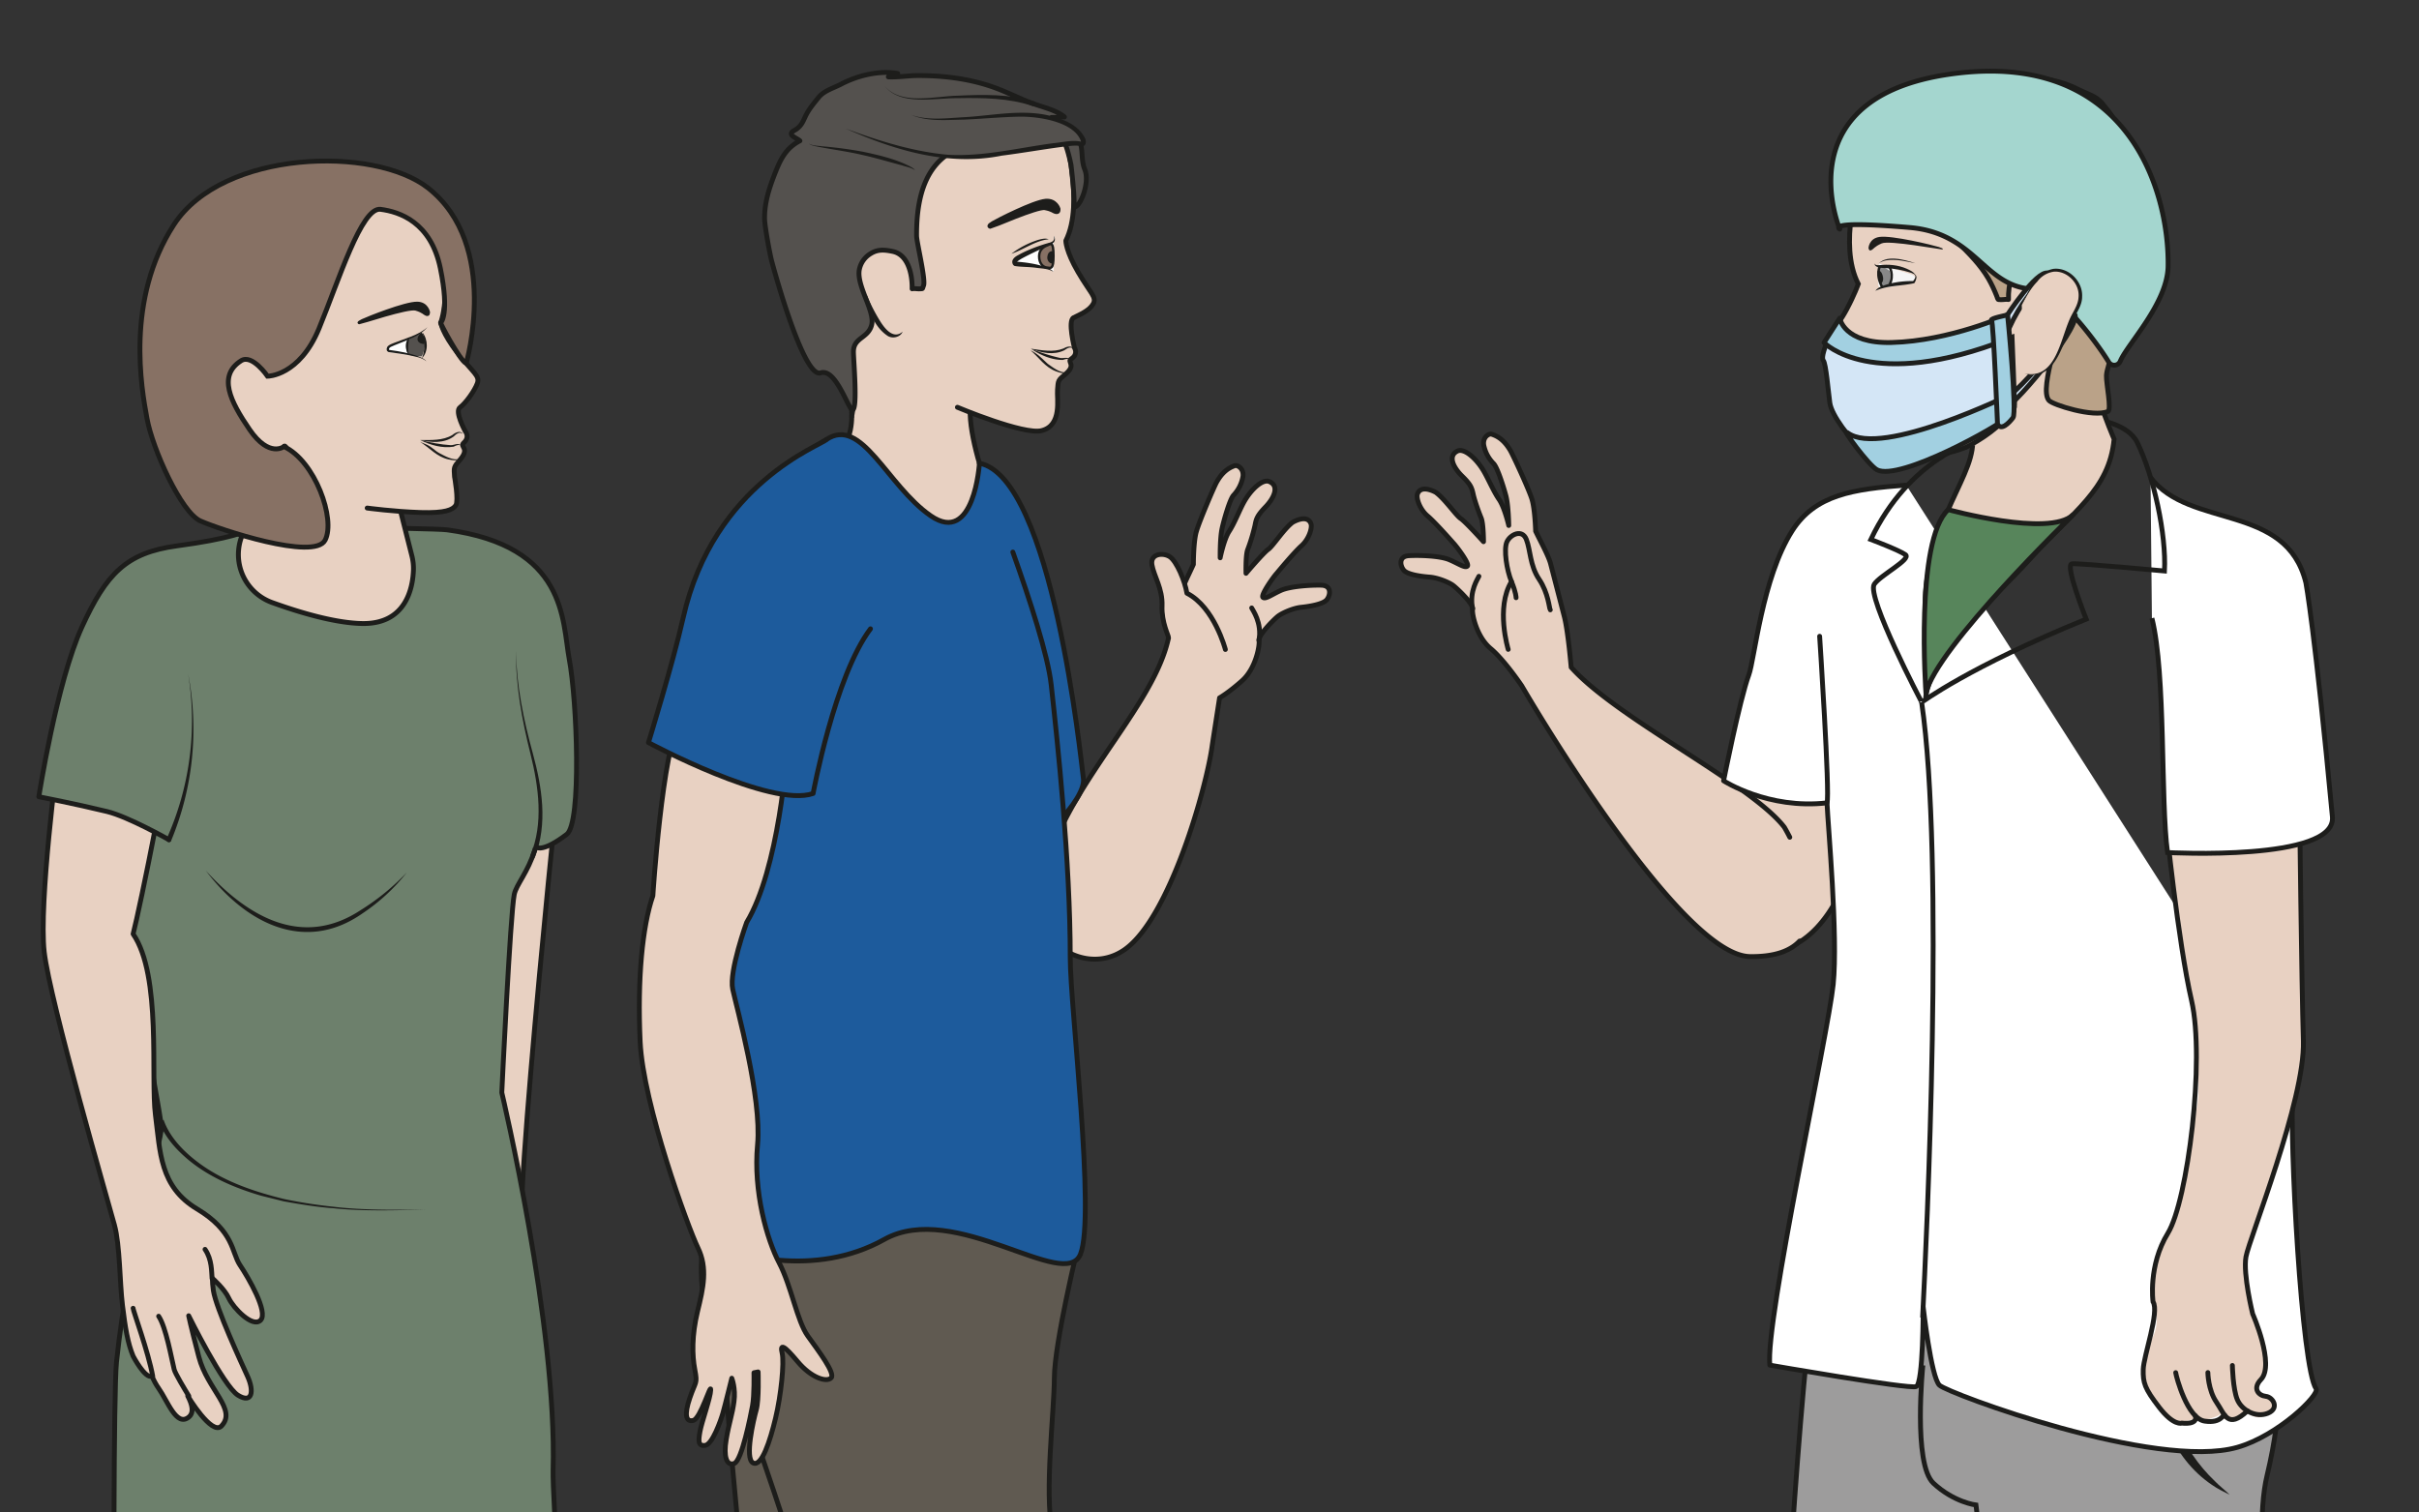 <?xml version="1.0" encoding="UTF-8" standalone="no"?><svg xmlns="http://www.w3.org/2000/svg" xml:space="preserve" viewBox="0 0 664.44 415.42"><rect x="0" y="0" width="664.44" height="415.42" fill="#333333" stroke="none"/><defs><clipPath id="a" clipPathUnits="userSpaceOnUse"><path d="M0 311.57h498.33V0H0Z"/></clipPath><clipPath id="b" clipPathUnits="userSpaceOnUse"><path d="M0 311.57h498.33V0H0Z"/></clipPath></defs><g clip-path="url(#a)" transform="matrix(1.333 0 0 -1.333 0 415.42)"><path d="M0 0c-3.74-2.63-8.24-74.22-9.01-90.86-.78-16.63 1.08-45.11 2.4-54.32 1.3-9.2.3-28.87 1.27-49.18.96-20.31-2.03-34.26-2.03-34.26 5.72-11.07 48.32-22.95 49.52-20.51 1.2 2.44-1.43 11.24-1.43 11.24s3.96 16.4 1.18 23.2c-2.8 6.79-2.67 53.83-3.98 63.05-1.32 9.2-3.05 72.08-2.82 68.52.23-3.56 5.76-17.14 11.04-34.25 5.28-17.1 14.76-57.8 13.75-64.3-1-6.5 4.68-24.65 2.36-35.1-2.32-10.44 3.83-15.98 1.59-18.84-2.25-2.86-2.6-22.28 1.04-21 3.64 1.3 17.5 6.1 26.93 3.2 5.31-1.61 11.22-12.09 13.15-6.62 1.94 5.47.24 35.9-.07 63.76-.3 27.85-12.45 89-12.02 94.53.42 5.54-5.84 36.27-2.36 50.69 6.81 28.3-2.5 39.34-2.5 39.34S62.17 29.2 27.22 34.92C18.46 36.35 0 0 0 0" style="fill:#9d9c9c;fill-opacity:1;fill-rule:nonzero;stroke:none" transform="translate(376.64 58.6)"/><path d="M0 0c-3.74-2.63-8.24-74.22-9.01-90.86-.78-16.63 1.08-45.11 2.4-54.32 1.3-9.2.3-28.87 1.27-49.18.96-20.31-2.03-34.26-2.03-34.26 5.72-11.07 48.32-22.95 49.52-20.51 1.2 2.44-1.43 11.24-1.43 11.24s3.96 16.4 1.18 23.2c-2.8 6.79-2.67 53.83-3.98 63.05-1.32 9.2-3.05 72.08-2.82 68.52.23-3.56 5.76-17.14 11.04-34.25 5.28-17.1 14.76-57.8 13.75-64.3-1-6.5 4.68-24.65 2.36-35.1-2.32-10.44 3.83-15.98 1.59-18.84-2.25-2.86-2.6-22.28 1.04-21 3.64 1.3 17.5 6.1 26.93 3.2 5.31-1.61 11.22-12.09 13.15-6.62 1.94 5.47.24 35.9-.07 63.76-.3 27.85-12.45 89-12.02 94.53.42 5.54-5.84 36.27-2.36 50.69 6.81 28.3-2.5 39.34-2.5 39.34S62.17 29.2 27.22 34.92C18.46 36.35 0 0 0 0Z" style="fill:none;stroke:#1d1d1b;stroke-width:1;stroke-linecap:butt;stroke-linejoin:miter;stroke-miterlimit:10;stroke-dasharray:none;stroke-opacity:1" transform="translate(376.64 58.6)"/><path d="M0 0s-2.07-20.36 2.18-24.3c4.24-3.95 8.76-4.49 8.76-4.49s1.98-16.91 4.58-25.97" style="fill:none;stroke:#1d1d1b;stroke-width:1;stroke-linecap:butt;stroke-linejoin:miter;stroke-miterlimit:10;stroke-dasharray:none;stroke-opacity:1" transform="translate(396.22 30.24)"/><path d="M0 0c.46-9.46 4.1-18.66 11-25.22.95-1 2.06-1.8 3.04-2.8-1.23.64-2.52 1.23-3.65 2.04C2.19-20.46-2.21-9.65 0 0" style="fill:#1d1d1b;fill-opacity:1;fill-rule:nonzero;stroke:none" transform="translate(445.4 31.58)"/><path d="M0 0c-2.7-12.4-10.94-21.13-18.4-19.5C-25.86-17.89-29.7-6.53-27 5.87c2.7 12.4 10.94 21.14 18.4 19.51C-1.17 23.77 2.7 12.4 0 0" style="fill:#e8d1c2;fill-opacity:1;fill-rule:nonzero;stroke:none" transform="translate(381.77 135.43)"/><path d="M0 0c-2.7-12.4-10.94-21.13-18.4-19.5C-25.86-17.89-29.7-6.53-27 5.87c2.7 12.4 10.94 21.14 18.4 19.51C-1.17 23.77 2.7 12.4 0 0Z" style="fill:none;stroke:#1d1d1b;stroke-width:1;stroke-linecap:round;stroke-linejoin:round;stroke-miterlimit:10;stroke-dasharray:none;stroke-opacity:1" transform="translate(381.77 135.43)"/><path d="M0 0c-1.89-2.01-5.1-3.27-10.25-3.19-14.78.25-47 55.8-47 55.8s-3.54 5.29-6.43 7.7c-2.89 2.42-3.88 7.13-3.7 8.16.17 1.03-3.17 4.2-4.03 4.85-.86.64-3.18 1.59-4.85 1.7-1.67.13-4.5.5-5.28 1.4-.77.9-1.16 2.9 1.06 3.01 2.23.12 6.38-.02 8.28-.82 1.9-.8 3.27-1.8 3.75-1.32.48.49-2.3 4.16-2.94 4.8 0 0-3.72 4.24-5.29 5.55-1.56 1.32-2.36 3.63-2.07 4.48.74 2.12 3.78.37 3.78.37 1.9-1.38 4.13-4.72 5.14-5.4 1-.66 4.7-4.77 4.7-4.77s0 3.68-.47 4.85c-.6 1.46-1.36 3.6-1.66 4.96-.3 1.36-.54 2-2.28 3.7-1.74 1.7-3.05 4.16-.96 5.17 1.38.66 3.9-1.5 5.47-4.23.96-1.66 1.98-4.11 3.12-5.76 1.13-1.65 1.98-5.35 1.98-5.35s-.05 4.05-.57 6.07c-.36 1.4-1.69 5.77-2.55 6.68a7.45 7.45 0 0 0-2.04 3.86c-.22 1.6 1.06 2.39 1.65 2.2 1.28-.42 2.59-1.23 3.84-3.36.59-1.02 3.77-7.88 4.43-9.98.66-2.1.78-6.65.78-6.65.88-1.84 2.68-5.12 3.08-6.7l2.85-10.98c.78-3.08 1.39-10.37 1.39-10.37 9.39-10.55 37.1-24.03 43.93-32.97 0 0 .46-.77 1.12-2.06" style="fill:#e8d1c2;fill-opacity:1;fill-rule:nonzero;stroke:#1d1d1b;stroke-width:1;stroke-linecap:round;stroke-linejoin:round;stroke-miterlimit:10;stroke-dasharray:none;stroke-opacity:1" transform="translate(370.82 117.68)"/><path d="M0 0s-2.63 8.59.67 13.97" style="fill:none;stroke:#1d1d1b;stroke-width:1;stroke-linecap:round;stroke-linejoin:round;stroke-miterlimit:10;stroke-dasharray:none;stroke-opacity:1" transform="translate(310.78 177.8)"/><path d="M0 0s.02.99-.95 3.33c-.97 2.33-1.64 6.64-.94 8.18.7 1.53 3.13 2.7 4 .52.87-2.17.7-5.34 2.63-8.22C6.7.9 6.82-2.24 7.05-2.5" style="fill:none;stroke:#1d1d1b;stroke-width:1;stroke-linecap:round;stroke-linejoin:round;stroke-miterlimit:10;stroke-dasharray:none;stroke-opacity:1" transform="translate(312.4 188.45)"/><path d="M0 0c-.15-.42-2.06-3.01-1.3-6.7" style="fill:none;stroke:#1d1d1b;stroke-width:1;stroke-linecap:round;stroke-linejoin:round;stroke-miterlimit:10;stroke-dasharray:none;stroke-opacity:1" transform="translate(304.74 192.86)"/><path d="M0 0c-11-.83-18.73-1.96-23.5-9.41-6.2-9.73-7.76-26.51-8.94-29.7-1.9-5.16-5.2-21.83-5.2-21.83s9.17-5.96 21.31-4.55c.19-4.62 2.3-27.47 1.28-37.42-1-9.95-14.07-69.67-13.06-78.47 0 0 28.67-5 30.15-4.42 1.49.58 1.45 16.4 1.45 16.4s1.62-14.46 3.35-16.12c1.73-1.67 44.6-17.58 61.38-12.8 8.5 2.43 17.05 10.91 16.23 12.07-2.99 4.24-5.54 51.27-4.78 61.59" style="fill:#fff;fill-opacity:1;fill-rule:nonzero;stroke:#1d1d1b;stroke-width:1;stroke-linecap:butt;stroke-linejoin:round;stroke-miterlimit:10;stroke-dasharray:none;stroke-opacity:1" transform="translate(392.8 211.66)"/><path d="m0 0 1.48-12.57c.32-2.55 3.17-20.3 3.8-24.27.64-3.98 2.08-17.87 1.11-21.99-.96-4.11-3.29-19.85-4.64-22.9-1.35-3.05-3.34-6.34-3.84-9.14-.5-2.79-1.04-5.84-.63-7.34l.41-1.5s1.16-3.39-.38-6.45c-1.55-3.06-2.87-7.51-1.78-9.63 1.1-2.12 5.28-8.53 8.1-7.85l2.83.69s-.13-.84 2.5-.08c2.62.75 2.35 1.15 2.35 1.15s.03-1.46 1.44-1.29c1.4.17 3.54 1.62 3.54 1.62s2.8-2.22 4.19-.62c1.4 1.59 2.41 1.83 1.23 2.89-1.18 1.05-2.77.4-2.87 1.47-.1 1.06.64 1.76 1.17 3.6.52 1.85.44 6.22-.1 8.1 0 0-2.22 4.93-2.94 9.3-.71 4.37-1.45 4.76.57 10.64 2.02 5.89 9.76 31.27 10.2 34.37.43 3.1.23 17.28-.02 23.93-.25 6.65.42 30.55-.21 30.08C26.09 1.17 20.57.67 14.19.14 8.52-.33 0 0 0 0" style="fill:#e8d1c2;fill-opacity:1;fill-rule:nonzero;stroke:none" transform="translate(446.3 142.25)"/><path d="M0 0c.6-1.96-2.78-1.5-2.78-1.5s-1.68-.64-4.68 3.26-3.34 5.04-3.28 7.8c.07 2.76 3.38 11.89 2.02 13.95 0 0-1.05 7.43 3.05 14.12 4.1 6.69 7.7 35.71 4.89 47.94-2.81 12.23-5.29 36.84-5.29 36.84" style="fill:none;stroke:#1d1d1b;stroke-width:1;stroke-linecap:round;stroke-linejoin:miter;stroke-miterlimit:10;stroke-dasharray:none;stroke-opacity:1" transform="translate(452.37 19.83)"/><path d="M0 0s.1-4.86 1.02-7.04c.92-2.19 3.84-3.8 6.3-2.8 2.45 1 1.05 3.33-.44 3.48-1.48.15-2.8 1.58-1 3.46 2.94 3.06-1.7 13.53-1.7 13.53S2.16 18.8 2.8 22.4C3.42 26 15 54.75 14.63 66.88c-.37 12.12-.78 47.68-.78 47.68" style="fill:none;stroke:#1d1d1b;stroke-width:1;stroke-linecap:round;stroke-linejoin:miter;stroke-miterlimit:10;stroke-dasharray:none;stroke-opacity:1" transform="translate(460 30.21)"/><path d="M0 0s.03-3.58 1.76-6.1c1.74-2.53 2.29-5.64 6.4-1.8" style="fill:none;stroke:#1d1d1b;stroke-width:1;stroke-linecap:round;stroke-linejoin:miter;stroke-miterlimit:10;stroke-dasharray:none;stroke-opacity:1" transform="translate(454.95 28.75)"/><path d="M0 0c.14-.97 2.4-9.46 5.97-9.99 3.56-.53 3.8 1.58 4.14 1.2" style="fill:none;stroke:#1d1d1b;stroke-width:1;stroke-linecap:round;stroke-linejoin:miter;stroke-miterlimit:10;stroke-dasharray:none;stroke-opacity:1" transform="translate(448.32 28.73)"/><path d="M0 0c2.9-11.66 1.75-37.58 3.22-48.3 0 0 34.84-1.9 33.97 7.36-3.6 38.31-5.46 48.23-5.46 48.23C27.71 23.79 7.76 18.36-.29 29.02" style="fill:#fff;fill-opacity:1;fill-rule:nonzero;stroke:#1d1d1b;stroke-width:1;stroke-linecap:butt;stroke-linejoin:miter;stroke-miterlimit:10;stroke-dasharray:none;stroke-opacity:1" transform="translate(443.42 184.23)"/><path d="M0 0c4.77-32.5 1.02-110.55.2-126.82" style="fill:none;stroke:#1d1d1b;stroke-width:1;stroke-linecap:butt;stroke-linejoin:miter;stroke-miterlimit:10;stroke-dasharray:none;stroke-opacity:1" transform="translate(395.97 166.9)"/><path d="M0 0s2.15-32.68 1.52-34.32" style="fill:#fff;fill-opacity:1;fill-rule:nonzero;stroke:#1d1d1b;stroke-width:1;stroke-linecap:round;stroke-linejoin:round;stroke-miterlimit:10;stroke-dasharray:none;stroke-opacity:1" transform="translate(374.95 180.5)"/><path d="M0 0s6.38-.79 8.29-4.67c3.44-7.01 6-18.96 5.62-26.5 0 0-17.52 1.63-19.07 1.48-1.55-.16 2.94-11.4 2.94-11.4-24.22-9.86-33.9-17.19-33.9-17.13 0 0-11.42 21.75-9.78 24.31 1.18 1.83 7.7 5.16 6.44 6.09-1.25.92-7.14 3.14-7.14 3.14 7.91 16.7 21.44 20.33 21.44 20.33" style="fill:none;stroke:#1d1d1b;stroke-width:1;stroke-linecap:round;stroke-linejoin:miter;stroke-miterlimit:10;stroke-dasharray:none;stroke-opacity:1" transform="translate(432.1 225.13)"/><path d="M0 0c1.27-4.04 3.11-8.29 3.11-8.29C2.07-18.86-5.2-22.95-14.68-33.48c-6.2-6.9-20.21-18.72-21.04-28.3 1 10.2-.75 18.34.22 24.26 3 18.32 12.75 24.43 8.39 33.5" style="fill:#e8d1c2;fill-opacity:1;fill-rule:nonzero;stroke:#1d1d1b;stroke-width:1;stroke-linecap:butt;stroke-linejoin:miter;stroke-miterlimit:10;stroke-dasharray:none;stroke-opacity:1" transform="translate(432.52 229.42)"/><path d="M0 0c-6.3-2.4-13.18-2.39-13.18-2.39-4.58-.86-5.81 6.96-6 8.95-.18 1.98-.1 2-1.69 3.3-2.68 2.17-.28 2.7-1.4 3.41-1.6 1-.7 2.39-.7 2.39s2.14 3.85.81 4.5c-1.33.65-4.64.85-5.49 2.33-.84 1.48.64 1.27 3.17 6 1.55 2.9 2.38 5.21 2.38 5.21-4.22 8.2.25 21.34.25 21.34s8.56 10.63 23.87 7.04c15.3-3.6 29.11-10.14 27.98-22.6-1.12-12.44-1.64-32.4-1.64-32.4" style="fill:#e8d1c2;fill-opacity:1;fill-rule:nonzero;stroke:#1d1d1b;stroke-width:1;stroke-linecap:butt;stroke-linejoin:miter;stroke-miterlimit:10;stroke-dasharray:none;stroke-opacity:1" transform="translate(405.02 219.42)"/><path d="M0 0c0-.07-.46-4.5.05-4.9.5-.4 6 .66 6.52.95.52.3 1.87 1.17-.19 1.8C4.32-1.54 0 0 0 0" style="fill:#f6f6f6;fill-opacity:1;fill-rule:nonzero;stroke:none" transform="translate(387.16 257.35)"/><path d="M0 0s.34-3.55.63-4.07c.3-.53 1.51.23 1.76.54.25.32.38 2.42.03 2.74C2.07-.46.26.48 0 0" style="fill:#888;fill-opacity:1;fill-rule:nonzero;stroke:none" transform="translate(386.92 256.65)"/><path d="M0 0c2.92 1.39 7.81 4.69 9.05 7.22" style="fill:none;stroke:#1d1d1b;stroke-width:1;stroke-linecap:round;stroke-linejoin:miter;stroke-miterlimit:10;stroke-dasharray:none;stroke-opacity:1" transform="translate(405.02 219.42)"/><path d="M0 0s.1 1.96 2.26 2.27C4.86 2.64 13.4.55 14.48.2c1.22-.4.8-.46.69-.51C15.04-.36 4.3 1.63 2.73.94 1.16.25 1.08-.22.59-.45.11-.68.06-.25 0 0" style="fill:#1d1d1b;fill-opacity:1;fill-rule:evenodd;stroke:none" transform="translate(385.02 260.54)"/><path d="M0 0c.4.6 1.12.87 1.75 1.12 1.96.68 4.04.91 6.1.9l-.16-.1c.33.4.92 1.17.23 1.5.38-.02.6-.44.51-.8a2.66 2.66 0 0 0-.42-1.04C5.38.97 2.44 1.14 0 0" style="fill:#1d1d1b;fill-opacity:1;fill-rule:nonzero;stroke:none" transform="translate(386.45 251.7)"/><path d="M0 0s-1.07-1.8.53-4.45" style="fill:none;stroke:#1d1d1b;stroke-width:.5;stroke-linecap:butt;stroke-linejoin:miter;stroke-miterlimit:10;stroke-dasharray:none;stroke-opacity:1" transform="translate(387.4 256.8)"/><path d="M0 0s1.03-1.6.04-3.64" style="fill:none;stroke:#1d1d1b;stroke-width:.5;stroke-linecap:butt;stroke-linejoin:miter;stroke-miterlimit:10;stroke-dasharray:none;stroke-opacity:1" transform="translate(389.34 256.64)"/><path d="M0 0s.64.34 1.02-.97C1.4-2.25.6-2.87.4-2.57.4-2.57-.12-.03 0 0" style="fill:#1d1d1b;fill-opacity:1;fill-rule:evenodd;stroke:none" transform="translate(386.92 255.82)"/><path d="M0 0c.72-.4 1.56-.07 2.38-.1l2.45.04c1.6.08 3.29-.09 4.81.5C7.5-.82 4.78-.52 2.38-.54 1.6-.46.58-.65 0 0" style="fill:#1d1d1b;fill-opacity:1;fill-rule:nonzero;stroke:none" transform="translate(383.14 232.69)"/><path d="M0 0c.1-.39.55-.35.89-.36 1.93.23 3.89.06 5.68-.71.68-.32 1.53-.67 1.85-1.4-.25.3-.6.43-.95.56C5.72-1.35 3.85-1 2-.95 1.43-.93-.12-.85 0 0" style="fill:#1d1d1b;fill-opacity:1;fill-rule:nonzero;stroke:none" transform="translate(386.3 257.34)"/><path d="M0 0c1.51 2.33 5.67 1.13 7.83.4-2.01.41-4.06.94-6.1.59C1.06.84.36.59 0 0" style="fill:#1d1d1b;fill-opacity:1;fill-rule:nonzero;stroke:none" transform="translate(386.86 256.98)"/><path d="M0 0c3.1-.29 6.12-1.13 9.24-.52C6.18-1.3 3.07-.63 0-.5L0 0" style="fill:#1d1d1b;fill-opacity:1;fill-rule:nonzero;stroke:none" transform="translate(382.31 234.6)"/><path d="M0 0c1.64-1.44 4.16-.25 5.99.21.7.19 1.39.42 2.11.42C7.38.6 6.7.31 6.03.1 4.07-.54 1.58-1.88-.33-.38L0 0" style="fill:#1d1d1b;fill-opacity:1;fill-rule:nonzero;stroke:none" transform="translate(383.9 229.82)"/><path d="M0 0s3.76-1.24 4.8-4.41c.52-1.6 1.26-6.72-.36-9.47-.67-1.13-1.87-2.72-.7-3.9 2.3-2.32 4.54-4.5 6.23-7.4.67-1.16 1.24-2.4 1.73-3.64.3-.78.05-.66.85-.7.5-.02 1.06.13 1.56.03-.1 2.93.71 7.22 4.03 7.92 1.65.34 3.06.52 4.58-.4 1.28-.78 1.78-2.04 2.43-3.33 1.36-2.7-1.8-6-1.08-8.9.23-.95-.8-5.02-4.22-3.92-.73.23 3.37-2.36 3.2-3.15-.87-3.74-1.74-7.69-.62-9.01.74-.9 9.19-3.58 12.15-2.29.82.36-.36 5.77-.29 7.42.19 4.16 9.3 21.87 9.3 21.87.36 1.49 1.37 7.31 1.37 8.9 0 3.16-.94 6.12-2.08 8.98-1.26 3.18-2.38 5.73-5.5 7.32.38.36 1.54.85 1.74 1.29.28.63-.67.86-1.2 1.28-1.16.92-1.36 1.87-2.02 3.08-.67 1.2-1.64 2.34-2.51 3.41-1.2 1.47-3.15 1.94-4.81 2.8-3.47 1.78-8.04 2.84-11.9 2.11.35-.35 1.47-.65 1.98-.69-2.05-.13-4.2.23-6.28.21-5.8-.05-11.58-.88-16.96-3.06-2.4-.97-4.73-2.18-7.15-3.1-2.04-.77-4.91-1.44-6.53-2.86.89.01 1.8-.1 2.7-.08-1.79-1.13-3.69-2.25-5.11-3.9C-22.5.32-14.8-11.51-12.3-6.3-9.78-1.1-8.24.83-6.13.76-4.03.69 0 0 0 0" style="fill:#baa288;fill-opacity:1;fill-rule:nonzero;stroke:none" transform="translate(399.76 279.4)"/><path d="M0 0s3.76-1.24 4.8-4.41c.52-1.6 1.26-6.72-.36-9.47-.67-1.13-1.87-2.72-.7-3.9 2.3-2.32 4.54-4.5 6.23-7.4.67-1.16 1.24-2.4 1.73-3.64.3-.78.05-.66.85-.7.5-.02 1.06.13 1.56.03-.1 2.93.71 7.22 4.03 7.92 1.65.34 3.06.52 4.58-.4 1.28-.78 1.78-2.04 2.43-3.33 1.36-2.7-1.8-6-1.08-8.9.23-.95-.8-5.02-4.22-3.92-.73.23 3.37-2.36 3.2-3.15-.87-3.74-1.74-7.69-.62-9.01.74-.9 9.19-3.58 12.15-2.29.82.36-.36 5.77-.29 7.42.19 4.16 9.3 21.87 9.3 21.87.36 1.49 1.37 7.31 1.37 8.9 0 3.16-.94 6.12-2.08 8.98-1.26 3.18-2.38 5.73-5.5 7.32.38.36 1.54.85 1.74 1.29.28.63-.67.86-1.2 1.28-1.16.92-1.36 1.87-2.02 3.08-.67 1.2-1.64 2.34-2.51 3.41-1.2 1.47-3.15 1.94-4.81 2.8-3.47 1.78-8.04 2.84-11.9 2.11.35-.35 1.47-.65 1.98-.69-2.05-.13-4.2.23-6.28.21-5.8-.05-11.58-.88-16.96-3.06-2.4-.97-4.73-2.18-7.15-3.1-2.04-.77-4.91-1.44-6.53-2.86.89.01 1.8-.1 2.7-.08-1.79-1.13-3.69-2.25-5.11-3.9C-22.5.32-14.8-11.51-12.3-6.3-9.78-1.1-8.24.83-6.13.76-4.03.69 0 0 0 0Z" style="fill:none;stroke:#1d1d1b;stroke-width:1;stroke-linecap:round;stroke-linejoin:round;stroke-miterlimit:10;stroke-dasharray:none;stroke-opacity:1" transform="translate(399.76 279.4)"/><path d="M0 0s-.86 4.02-3.96 2.97C-7.06 1.93-8.25 0-8.25 0" style="fill:none;stroke:#1d1d1b;stroke-width:1;stroke-linecap:round;stroke-linejoin:round;stroke-miterlimit:10;stroke-dasharray:none;stroke-opacity:1" transform="translate(399.76 279.4)"/><path d="M0 0c5.84 2.73 12.05 4.82 18.52 5.4 5.66.23 11.26-1.13 16.75-2.35.78-.13 1.58-.4 2.37-.23-.79-.24-1.62-.05-2.4.04-5.5.79-11.14 2.08-16.67 1.79C12.19 4.15 6 2.15 0 0" style="fill:#1d1d1b;fill-opacity:1;fill-rule:nonzero;stroke:none" transform="translate(401.22 279.74)"/><path d="M0 0s20.8-5.72 25.68-1.09c0 0-28.22-27.35-30.27-36.74 0 0-2.28 31.57 4.59 37.83" style="fill:#57855b;fill-opacity:1;fill-rule:nonzero;stroke:none" transform="translate(401.45 206.6)"/><path d="M0 0s20.8-5.72 25.68-1.09c0 0-28.22-27.35-30.27-36.74 0 0-2.28 31.57 4.59 37.83z" style="fill:none;stroke:#1d1d1b;stroke-width:1;stroke-linecap:round;stroke-linejoin:round;stroke-miterlimit:10;stroke-dasharray:none;stroke-opacity:1" transform="translate(401.45 206.6)"/><path d="M0 0c.64.12 1.26-.19 1.84-.41 1.74-.79 3.36-1.8 4.88-2.95l-3.3 1.87C2.32-.95 1.24-.07 0 0" style="fill:#1d1d1b;fill-opacity:1;fill-rule:nonzero;stroke:none" transform="translate(378.69 232.81)"/><path d="M0 0c-.38-2.58-2.83-3.88-5.13-4.43C-2.92-3.5-.75-2.48 0 0" style="fill:#1d1d1b;fill-opacity:1;fill-rule:nonzero;stroke:none" transform="translate(385.47 228.52)"/><path d="M0 0a1.34 1.34 0 0 0-2.4-.16c-1.93 3.27-10.51 15.03-14.91 15-10.76-.03-12.07 11.52-26.08 12.71-17.63 1.5-14.41-.33-14.41-.33s-11.86 28.13 24.77 32.2C1.72 63.28 10.1 35.1 9.85 19.54 9.73 11.93 1.43 3.48 0 0" style="fill:#a4d6cf;fill-opacity:1;fill-rule:nonzero;stroke:none" transform="translate(436.9 237.2)"/><path d="M0 0a1.34 1.34 0 0 0-2.4-.16c-1.93 3.27-10.51 15.03-14.91 15-10.76-.03-12.07 11.52-26.08 12.71-17.63 1.5-14.41-.33-14.41-.33s-11.86 28.13 24.77 32.2C1.72 63.28 10.1 35.1 9.85 19.54 9.73 11.93 1.43 3.48 0 0Z" style="fill:none;stroke:#1d1d1b;stroke-width:1;stroke-linecap:round;stroke-linejoin:round;stroke-miterlimit:10;stroke-dasharray:none;stroke-opacity:1" transform="translate(436.9 237.2)"/><path d="M0 0s5.93 9.16 8.36 8.64C10.8 8.12 5.21 8 .33-2.8" style="fill:#d4e6f6;fill-opacity:1;fill-rule:nonzero;stroke:#1e1f1d;stroke-width:1;stroke-linecap:round;stroke-linejoin:miter;stroke-miterlimit:10;stroke-dasharray:none;stroke-opacity:1" transform="translate(413.63 246.73)"/><path d="M0 0c1.7-.2 5.81 5.04 9.23 8.35 1.93 1.86 5.65 9.17 5.72 8.73C15.49 13.74 1.24-3.05.09-2.22" style="fill:#d4e6f6;fill-opacity:1;fill-rule:nonzero;stroke:#1e1f1d;stroke-width:1;stroke-linecap:butt;stroke-linejoin:miter;stroke-miterlimit:10;stroke-dasharray:none;stroke-opacity:1" transform="translate(412.66 229.6)"/><path d="M0 0s.55-13.4.5-14.46C.43-15.5-28-25.48-30.68-23.34c-2.67 2.14-6.54 7.25-6.87 9.79-.34 2.53-.8 8.03-1.33 8.7-.55.69.44 2.94 1.13 5.05.67 2.12 1.17-1.08 5.87-2.57C-27.18-3.87-8.53-2.49-4.1-1.3-3.48-1.15 0 0 0 0" style="fill:#d4e6f6;fill-opacity:1;fill-rule:nonzero;stroke:none" transform="translate(414.6 242.17)"/><path d="M0 0s.55-13.4.5-14.46C.43-15.5-28-25.48-30.68-23.34c-2.67 2.14-6.54 7.25-6.87 9.79-.34 2.53-.8 8.03-1.33 8.7-.55.69.44 2.94 1.13 5.05.67 2.12 1.17-1.08 5.87-2.57C-27.18-3.87-8.53-2.49-4.1-1.3-3.48-1.15 0 0 0 0Z" style="fill:none;stroke:#1e1f1d;stroke-width:1;stroke-linecap:round;stroke-linejoin:miter;stroke-miterlimit:10;stroke-dasharray:none;stroke-opacity:1" transform="translate(414.6 242.17)"/><path d="M0 0c-28.13-11.08-37.9-.76-37.9-.76l3.23 5.04S-33.87-.99-24-.74C-11.95-.44-.13 4.94-.13 4.94z" style="fill:#a2d0e1;fill-opacity:1;fill-rule:nonzero;stroke:none" transform="translate(413.76 241.79)"/><path d="M0 0c-28.13-11.08-37.9-.76-37.9-.76l3.23 5.04S-33.87-.99-24-.74C-11.95-.44-.13 4.94-.13 4.94z" style="fill:none;stroke:#1e1f1d;stroke-width:1;stroke-linecap:butt;stroke-linejoin:round;stroke-miterlimit:10;stroke-dasharray:none;stroke-opacity:1" transform="translate(413.76 241.79)"/><path d="M0 0s-27.15-13.45-34.12-8.13c-1.36 1.04 4.43-6.79 6.1-7.65C-23.4-18.18-2.72-6.7-.84-4.7 1.05-2.7 0 0 0 0" style="fill:#a2d0e1;fill-opacity:1;fill-rule:nonzero;stroke:none" transform="translate(414.8 230.59)"/><path d="M0 0s-27.15-13.45-34.12-8.13c-1.36 1.04 4.43-6.79 6.1-7.65C-23.4-18.18-2.72-6.7-.84-4.7 1.05-2.7 0 0 0 0Z" style="fill:none;stroke:#1e1f1d;stroke-width:1;stroke-linecap:butt;stroke-linejoin:round;stroke-miterlimit:10;stroke-dasharray:none;stroke-opacity:1" transform="translate(414.8 230.59)"/><path d="M0 0s-.84 21.03-1.23 21.39c-.38.35 3.31 1.08 3.31 1.08S4.07 2.44 3.2 1.3C2.32.14.72-1.46 0 0" style="fill:#a2d0e1;fill-opacity:1;fill-rule:nonzero;stroke:none" transform="translate(411.6 224.26)"/><path d="M0 0s-.84 21.03-1.23 21.39c-.38.35 3.31 1.08 3.31 1.08S4.07 2.44 3.2 1.3C2.32.14.72-1.46 0 0Z" style="fill:none;stroke:#1e1f1d;stroke-width:1;stroke-linecap:butt;stroke-linejoin:round;stroke-miterlimit:10;stroke-dasharray:none;stroke-opacity:1" transform="translate(411.6 224.26)"/><path d="M0 0c.8 1.75 1.9 3.83 3.03 4.98 0 0 2.4 3.5 6 1.74 2.24-1.1 4.44-4.2 1.97-8.17C8.54-5.43 7.41-16.12.52-14.07" style="fill:#e8d1c2;fill-opacity:1;fill-rule:nonzero;stroke:none" transform="translate(416.6 248.75)"/><path d="M0 0c1.33 3.01 2.97 6.85 6.57 7.49 3.15.32 6.02-2.62 5.87-5.72.02-1.56-.89-2.98-1.54-4.14C8.69-6.68 7.32-16.12.52-14.07c6.77-1.45 7.44 7.65 9.75 12 .68 1.28 1.4 2.42 1.44 3.87.18 2.7-2.38 5.3-5.08 5.1A5.09 5.09 0 0 1 3.2 4.85C1.85 3.48.9 1.72 0 0" style="fill:#1d1d1b;fill-opacity:1;fill-rule:nonzero;stroke:none" transform="translate(416.6 248.75)"/></g><g clip-path="url(#b)" transform="matrix(1.333 0 0 -1.333 0 415.42)"><path d="M0 0c.06 1.36 1.24 6.72 2.61 8.89" style="fill:#e8d1c2;fill-opacity:1;fill-rule:nonzero;stroke:#1d1d1b;stroke-width:1;stroke-linecap:round;stroke-linejoin:round;stroke-miterlimit:10;stroke-dasharray:none;stroke-opacity:1" transform="translate(105.31 43.07)"/><path d="M0 0s1.71 62.62-1 84.92c-2.72 22.3-6.24 38.85-4.87 58.32 1.36 19.46-6.43 36.5-9.03 43.62" style="fill:none;stroke:#1d1d1b;stroke-width:1;stroke-linecap:round;stroke-linejoin:round;stroke-miterlimit:10;stroke-dasharray:none;stroke-opacity:1" transform="translate(105.43 -24.75)"/><path d="M0 0c-2.67-24.31-9.1-43.2-7.74-56.3.33-2.26 5.1-25.16 5.62-36.5.4-8.92-4.53-37.32-4.86-46.28.38-9.54-2.71-26.06-3.52-29.9l.17-.55c.95-2.9 1.8-3.34 2.27-8.48.6-6.5-1.32-3.99-.36-7.92l.66-2.24s1.22-6.59 1.07-8.58c-.15-1.98.99-4.44.99-4.44s1.21-2.65-1.24-4.17c-4.85-3.03-7.38.97-7.38.97-2.62-5.53-4.24-.38-4.24-.38-2.94-4.04-4.7.45-4.7.45-2.9-3.2-4.5.45-4.5.45s-1.33-1.3-2.84-.2c-1.5 1.14-1.02 1.45-1.5 2.45-.49 1 7.54 16.37 7.54 16.37-2.2 3.74.8 6.24.64 8.2.18 2.34-.54 10.33-6.27 34.88-3.64 21.03-13.08 61.91-6.5 82.51 1.88 11.97-1.07 25.3-6.04 52.74" style="fill:#e8d1c2;fill-opacity:1;fill-rule:nonzero;stroke:#1d1d1b;stroke-width:1;stroke-linecap:round;stroke-linejoin:round;stroke-miterlimit:10;stroke-dasharray:none;stroke-opacity:1" transform="translate(68.9 20.45)"/><path d="M0 0c.92 11.78-11.2-105.74-7.97-98.95-2.37-5-13.5.48-13.5.48L-26.4-27.2l19.32 46.27z" style="fill:#e8d1c2;fill-opacity:1;fill-rule:nonzero;stroke:none" transform="translate(115.98 157.97)"/><path d="M0 0c.92 11.78-11.2-105.74-7.97-98.95-2.37-5-13.5.48-13.5.48L-26.4-27.2l19.32 46.27z" style="fill:none;stroke:#1d1d1b;stroke-width:1;stroke-linecap:round;stroke-linejoin:round;stroke-miterlimit:10;stroke-dasharray:none;stroke-opacity:1" transform="translate(115.98 157.97)"/><path d="M0 0c-3.67 14.13-7.32 9.4-14.25 12.46-7.85 3.45-43.82 1-45 .68-1.2-.32-16.45 2.6-21.59-.04-5.13-2.63-15.09-12.9-10.98-58.31.6-6.72 10.3-56.22 10.4-59.42.08-3.2-6.67-24.1-9.24-48.41-.64-6.04-.56-55.28-.46-59.62.25-10.8-5.57-27.98-1.67-33.78 9.74-14.47 37.31-10.06 59.65-8.42 24.44 1.8 36.3 12.47 36.04 16.98-1.2 19.69-3.75 57.19-3.6 62.5.84 29.83-10.57 77.83-10.57 77.83s1.75 36.86 2.57 40.86c.82 4 9.66 10.21 2.55 31C-7.15-22.74 2.13-8.2 0 0" style="fill:#6d806c;fill-opacity:1;fill-rule:nonzero;stroke:none" transform="translate(114.67 184)"/><path d="M0 0c-3.67 14.13-7.32 9.4-14.25 12.46-7.85 3.45-43.82 1-45 .68-1.2-.32-16.45 2.6-21.59-.04-5.13-2.63-15.09-12.9-10.98-58.31.6-6.72 10.3-56.22 10.4-59.42.08-3.2-6.67-24.1-9.24-48.41-.64-6.04-.56-55.28-.46-59.62.25-10.8-5.57-27.98-1.67-33.78 9.74-14.47 37.31-10.06 59.65-8.42 24.44 1.8 36.3 12.47 36.04 16.98-1.2 19.69-3.75 57.19-3.6 62.5.84 29.83-10.57 77.83-10.57 77.83s1.75 36.86 2.57 40.86c.82 4 9.66 10.21 2.55 31C-7.15-22.74 2.13-8.2 0 0Z" style="fill:none;stroke:#1d1d1b;stroke-width:1;stroke-linecap:round;stroke-linejoin:round;stroke-miterlimit:10;stroke-dasharray:none;stroke-opacity:1" transform="translate(114.67 184)"/><path d="M0 0s-3.93-29.89-2.79-39.98c1.15-10.1 13.33-52.05 14.47-56.3 1.15-4.23 1.08-11.91 1.66-16.58.57-4.68 1.09-7.79 2.19-10.44 0 0 2.46-4.75 3.9-4.14.37-.9.81-1.72 1.36-2.5 1.88-2.66 3.66-7.99 6.2-5.94 1.16.94.7 2.61-.2 4.36 0 0 4.94-8.25 6.93-6.2 3.3 3.4-2.87 7.48-4.64 14.24-1.77 6.76-2.1 8.5-2.1 8.5s7.18-14.55 10.17-16.39c2.98-1.84 3.31.9 1.99 3.83-1.33 2.93-6.52 14.1-7.08 17.78-.14.93-.18 1.75-.2 2.51 0 0 2.52-2.2 3.4-4.14.9-1.95 4.87-6.15 6.53-4.52 1.66 1.65-2.53 8.82-4.25 11.38-1.72 2.56-1.17 6.96-8.85 11.57-7.67 4.6-7.57 11.68-8.56 19.36-1 7.69 1.31 28.71-4.6 37.3 1.33 5.07 8.29 38.97 7.86 42.8" style="fill:#e8d1c2;fill-opacity:1;fill-rule:nonzero;stroke:#1d1d1b;stroke-width:1;stroke-linecap:round;stroke-linejoin:round;stroke-miterlimit:10;stroke-dasharray:none;stroke-opacity:1" transform="translate(11.9 155.44)"/><path d="M0 0c-.84 1.37-2.82 4.65-3.01 5.47-.56 2.26-1.68 8.71-3.2 10.96" style="fill:#e8d1c2;fill-opacity:1;fill-rule:nonzero;stroke:#1d1d1b;stroke-width:1;stroke-linecap:round;stroke-linejoin:round;stroke-miterlimit:10;stroke-dasharray:none;stroke-opacity:1" transform="translate(38.9 23.93)"/><path d="M0 0c0-.51 3.16-9.08 4.04-14" style="fill:#e8d1c2;fill-opacity:1;fill-rule:nonzero;stroke:#1d1d1b;stroke-width:1;stroke-linecap:round;stroke-linejoin:round;stroke-miterlimit:10;stroke-dasharray:none;stroke-opacity:1" transform="translate(27.43 42)"/><path d="M0 0c-.12 1.35 0 3.9-1.45 6" style="fill:#e8d1c2;fill-opacity:1;fill-rule:nonzero;stroke:#1d1d1b;stroke-width:1;stroke-linecap:round;stroke-linejoin:round;stroke-miterlimit:10;stroke-dasharray:none;stroke-opacity:1" transform="translate(43.7 48.14)"/><path d="M0 0c1.18-3.42 3.95-6.34 6.8-8.52 5.2-4.03 11.67-6.22 18-7.78a100.1 100.1 0 0 1 10.26-1.6c5.83-.72 13-.66 18.91-.56-5.94-.2-13.07-.37-18.94.25-3.33.23-7.08.85-10.34 1.44l-4.62 1.15c-5.45 1.6-10.9 3.91-15.27 7.64C2.36-5.87.13-3.37-.97-.25L0 0" style="fill:#1d1d1b;fill-opacity:1;fill-rule:nonzero;stroke:none" transform="translate(33.72 80.82)"/><path d="M0 0s8.52-11.32 19.72-12.23c11.2-.9 21.71 11.84 21.71 11.84" style="fill:#6d806c;fill-opacity:1;fill-rule:nonzero;stroke:none" transform="translate(42.4 132.22)"/><path d="M0 0c8.61-9.5 19.9-16.1 31.95-8.14a47.95 47.95 0 0 1 9.48 7.75 39.36 39.36 0 0 0-9.07-8.4C20.23-17.33 7.93-10.59 0 0" style="fill:#1d1d1b;fill-opacity:1;fill-rule:nonzero;stroke:none" transform="translate(42.4 132.22)"/><path d="M0 0s1.27-1.04 6.17 2.7c3.07 2.36 2.13 27.47.5 36.14-1.46 7.84-.4 23.27-25.17 26.61-1.65.22-13.38.37-15.23.45 0 0 6.95-10.9-8.15-9.67-15.09 1.24-15.3 11.13-16.3 10-1-1.12-5.37-2.66-15.94-4.08-10.56-1.42-14.61-5.81-19.6-16.68-5.23-11.42-8.9-35.03-8.9-35.03s7.35-1.42 14.06-3.05c4.37-1.06 12.74-5.8 12.74-5.8" style="fill:#6d806c;fill-opacity:1;fill-rule:nonzero;stroke:#1d1d1b;stroke-width:1;stroke-linecap:round;stroke-linejoin:round;stroke-miterlimit:10;stroke-dasharray:none;stroke-opacity:1" transform="translate(110.62 136.99)"/><path d="M0 0a59.94 59.94 0 0 0-3.51-34.4c-.26-.6-1.19-.2-.92.4A59.44 59.44 0 0 1 0 0" style="fill:#1d1d1b;fill-opacity:1;fill-rule:nonzero;stroke:none" transform="translate(38.77 172.76)"/><path d="M0 0c.08-7.17 1.57-14.26 3.46-21.15 1.88-6.9 3.12-14.51.42-21.42-.27-.59-1.18-.21-.92.4 2.75 6.5 1.7 14.17.02 20.89C1.24-14.33-.1-7.18 0 0" style="fill:#1d1d1b;fill-opacity:1;fill-rule:nonzero;stroke:none" transform="translate(106.33 177.53)"/><path d="m0 0 4.94-19.54c.24-.97.35-1.96.31-2.96-.14-3.57-1.5-11.08-10.5-10.95-5.5.09-12.63 2.16-18.66 4.34a10.52 10.52 0 0 0-5.5 15.13c2.8 4.93 5.19 10.73 4.21 15.05-2.08 9.2-2.65 21-2.65 21" style="fill:#e8d1c2;fill-opacity:1;fill-rule:nonzero;stroke:#1d1d1b;stroke-width:1;stroke-linecap:round;stroke-linejoin:round;stroke-miterlimit:10;stroke-dasharray:none;stroke-opacity:1" transform="translate(79.94 216.58)"/><path d="M0 0s8.75-.2 10.04 1.75" style="fill:#1d1d1b;fill-opacity:1;fill-rule:evenodd;stroke:none" transform="translate(78.13 265.09)"/><path d="M0 0c2.58.55 5.1.63 7.67 1 .82.15 1.66.23 2.37.75C8.34-.79 2.71-.6 0 0" style="fill:#1d1d1b;fill-opacity:1;fill-rule:nonzero;stroke:none" transform="translate(78.13 265.09)"/><path d="M0 0s-3.92 16.76-4.78 15.1c-.86-1.66-4.7-3.6-9.67.6s-6.35 13.39-3.91 16.71c2.44 3.32 10.64 2.53 10.64 2.53C5.7 36.3 5.72 65.9 13 67.31c7.29 1.42 12.84-6.52 12.84-6.52s4.44-11.57 1.7-20.16c0 0 .27-2.12 3.46-6.22 3.19-4.11 4.64-4.7 4.07-6.27-.57-1.56-2.43-4.14-3.58-4.97-1.16-.84 1.08-4.9 1.08-4.9s1.04-1.19-.3-2.4c-.95-.87 1.38-1.02-.8-3.53-1.31-1.5-1.23-1.5-1.1-3.45 0 0 .89-4.9.27-5.88-.62-.96-2.18-1.65-7.27-1.5-5.55.18-11 .92-11 .92" style="fill:#e8d1c2;fill-opacity:1;fill-rule:nonzero;stroke:#1d1d1b;stroke-width:1;stroke-linecap:round;stroke-linejoin:round;stroke-miterlimit:10;stroke-dasharray:none;stroke-opacity:1" transform="translate(63.29 204.5)"/><path d="M0 0s6.99 3.04 7.37 2.73c.38-.3.24-4.38-.07-4.51-.33-.14-6.8.9-6.96.9C.17-.86 0 0 0 0" style="fill:#fff;fill-opacity:1;fill-rule:evenodd;stroke:none" transform="translate(79.64 239.99)"/><path d="M0 0s-.59-2.41.27-2.9C1.14-3.4 3-3.32 3-3.32s.77 1.56.57 3.07c-.2 1.52-.77 1.84-1.08 1.69C2.2 1.28 0 0 0 0" style="fill:#54514e;fill-opacity:1;fill-rule:nonzero;stroke:none" transform="translate(83.94 241.52)"/><path d="M0 0s-.34 1.89-2.41 1.9c-2.5.04-10.3-3.1-11.28-3.57-1.1-.55-.7-.55-.58-.59.12-.03 10 3.28 11.58 2.82C-1.12.09-.99-.35-.51-.52 0-.67-.03-.26 0 0" style="fill:#1d1d1b;fill-opacity:1;fill-rule:evenodd;stroke:none" transform="translate(88.36 247.31)"/><path d="M0 0s-.34 1.89-2.41 1.9c-2.5.04-10.3-3.1-11.28-3.57-1.1-.55-.7-.55-.58-.59.12-.03 10 3.28 11.58 2.82C-1.12.09-.99-.35-.51-.52 0-.67-.03-.26 0 0Z" style="fill:none;stroke:#1d1d1b;stroke-width:.5;stroke-linecap:butt;stroke-linejoin:miter;stroke-miterlimit:10;stroke-dasharray:none;stroke-opacity:1" transform="translate(88.36 247.31)"/><path d="M0 0c-1.62-1.96-4.48-2.76-6.75-3.72-.44-.24-1.22-.37-1.18-.9 0-.05.12-.12.28-.11 1.96-.26 3.92-.62 5.78-1.3.6-.24 1.25-.48 1.65-1.02-.98.85-2.38.97-3.6 1.27-1.4.28-2.97.44-4.23.65-.14.06-.3.2-.34.39-.2.9.87 1.22 1.46 1.47C-4.65-2.34-1.85-1.7 0 0" style="fill:#1d1d1b;fill-opacity:1;fill-rule:nonzero;stroke:none" transform="translate(88.08 244.22)"/><path d="M0 0c1.16-1.48 1.24-3.93-.11-5.32C.58-3.58.49-1.8 0 0" style="fill:#1d1d1b;fill-opacity:1;fill-rule:nonzero;stroke:none" transform="translate(87.06 243.12)"/><path d="M0 0a9.2 9.2 0 0 1-.19-3.57C-1.02-2.58-.98-.87 0 0" style="fill:#1d1d1b;fill-opacity:1;fill-rule:nonzero;stroke:none" transform="translate(84.4 242.19)"/><path d="M0 0c-.68.58-1.38-.04-1.9-.54-1.95-1.43-4.66-1.26-6.88-.72 2.24 0 4.69-.14 6.63 1.04C-1.62.24-.49.83 0 0" style="fill:#1d1d1b;fill-opacity:1;fill-rule:nonzero;stroke:none" transform="translate(95.37 222.21)"/><path d="M0 0c.69-.35 1.46-.54 2.11-.99.68-.45 1.19-.98 1.85-1.34 1.25-.64 2.78-1.59 4.22-1.21-.64-.49-1.56-.24-2.3-.1C3.48-3.11 2.09-1.34 0 0" style="fill:#1d1d1b;fill-opacity:1;fill-rule:nonzero;stroke:none" transform="translate(86.53 220.6)"/><path d="M0 0c-.56.16-1-.03-1.5-.3-2.32-.39-4.82.33-6.9 1.37C-6.43.57-4.12.13-2.1.01-1.36-.01-.7.55 0 0" style="fill:#1d1d1b;fill-opacity:1;fill-rule:nonzero;stroke:none" transform="translate(94.98 219.88)"/><path d="M0 0c-.15.64.57 1.5.75 1.55.18.04.45-.44.6-1.08.16-.65.14-1.2-.04-1.25C1.13-.83.15-.64 0 0" style="fill:#1d1d1b;fill-opacity:1;fill-rule:evenodd;stroke:none" transform="translate(86.05 241.53)"/><path d="M0 0s7.08 24.32-7.8 36.11c-11.1 8.79-42.39 7.91-52.42-7.52-10.02-15.42-6.7-33.79-5.54-40 1.14-6.22 7.03-19.3 10.98-21.06 3.95-1.76 23.47-8.27 25.71-3.97 2.24 4.3-2.09 16.35-8.48 19.29 0 0-3.02-2.39-7.06 3.48-4.03 5.88-6.62 11.12-1.76 14.22 2.27 1.44 5.44-3.2 5.44-3.2s6.56 0 10.61 9.85c4.05 9.83 8.75 25.07 12.67 24.55 3.9-.5 10.38-2.63 12.33-12.16 1.95-9.54.08-11.22.08-11.22C-5.7 8.87-1.27.5 0 0" style="fill:#877164;fill-opacity:1;fill-rule:nonzero;stroke:none" transform="translate(96.06 236.75)"/><path d="M0 0s7.08 24.32-7.8 36.11c-11.1 8.79-42.39 7.91-52.42-7.52-10.02-15.42-6.7-33.79-5.54-40 1.14-6.22 7.03-19.3 10.98-21.06 3.95-1.76 23.47-8.27 25.71-3.97 2.24 4.3-2.09 16.35-8.48 19.29 0 0-3.02-2.39-7.06 3.48-4.03 5.88-6.62 11.12-1.76 14.22 2.27 1.44 5.44-3.2 5.44-3.2s6.56 0 10.61 9.85c4.05 9.83 8.75 25.07 12.67 24.55 3.9-.5 10.38-2.63 12.33-12.16 1.95-9.54.08-11.22.08-11.22C-5.7 8.87-1.27.5 0 0Z" style="fill:none;stroke:#1d1d1b;stroke-width:1;stroke-linecap:butt;stroke-linejoin:miter;stroke-miterlimit:10;stroke-dasharray:none;stroke-opacity:1" transform="translate(96.06 236.75)"/><path d="m0 0 1.48 9.56s1.82 1.02 4.64 3.53c2.83 2.52 3.68 7.27 3.49 8.3-.21 1.03 3.04 4.31 3.89 4.98.85.67 3.15 1.7 4.82 1.86 1.68.17 4.5.63 5.25 1.55.76.93 1.09 2.95-1.15 3-2.23.05-6.4-.22-8.29-1.07-1.88-.85-3.22-1.9-3.71-1.43-.5.47 2.18 4.24 2.8 4.9 0 0 3.6 4.36 5.15 5.73 1.53 1.37 2.26 3.7 1.94 4.55-.8 2.1-3.8.26-3.8.26-1.87-1.44-4-4.86-5-5.56-1-.7-4.58-4.93-4.58-4.93s-.1 3.7.34 4.87a37.79 37.79 0 0 1 1.52 5.03c.25 1.38.48 2.03 2.17 3.79 1.69 1.76 2.94 4.27.8 5.21-1.4.63-3.86-1.62-5.36-4.4-.91-1.7-1.86-4.19-2.96-5.88-1.08-1.68-1.83-5.42-1.83-5.42s-.06 4.06.4 6.1c.31 1.42 1.52 5.85 2.35 6.79a7.53 7.53 0 0 1 1.95 3.93c.16 1.61-1.14 2.36-1.73 2.15-1.27-.46-2.56-1.3-3.75-3.47-.56-1.05-3.55-8.02-4.15-10.16-.6-2.13-.59-6.7-.59-6.7-.83-1.87-2.54-5.21-2.9-6.81-.35-1.55-2.22-8.31-2.22-8.31C-12.5 5.72-34.58-12-35.7-33.51c-.38-7.38 9.81-14.3 17.63-8.81C-8.75-35.77-1.1-8.65 0 0" style="fill:#e8d1c2;fill-opacity:1;fill-rule:nonzero;stroke:none" transform="translate(249.82 158.25)"/><path d="m0 0 1.48 9.56s1.82 1.02 4.64 3.53c2.83 2.52 3.68 7.27 3.49 8.3-.21 1.03 3.04 4.31 3.89 4.98.85.67 3.15 1.7 4.82 1.86 1.68.17 4.5.63 5.25 1.55.76.93 1.09 2.95-1.15 3-2.23.05-6.4-.22-8.29-1.07-1.88-.85-3.22-1.9-3.71-1.43-.5.47 2.18 4.24 2.8 4.9 0 0 3.6 4.36 5.15 5.73 1.53 1.37 2.26 3.7 1.94 4.55-.8 2.1-3.8.26-3.8.26-1.87-1.44-4-4.86-5-5.56-1-.7-4.58-4.93-4.58-4.93s-.1 3.7.34 4.87a37.79 37.79 0 0 1 1.52 5.03c.25 1.38.48 2.03 2.17 3.79 1.69 1.76 2.94 4.27.8 5.21-1.4.63-3.86-1.62-5.36-4.4-.91-1.7-1.86-4.19-2.96-5.88-1.08-1.68-1.83-5.42-1.83-5.42s-.06 4.06.4 6.1c.31 1.42 1.52 5.85 2.35 6.79a7.53 7.53 0 0 1 1.95 3.93c.16 1.61-1.14 2.36-1.73 2.15-1.27-.46-2.56-1.3-3.75-3.47-.56-1.05-3.55-8.02-4.15-10.16-.6-2.13-.59-6.7-.59-6.7-.83-1.87-2.54-5.21-2.9-6.81-.35-1.55-2.22-8.31-2.22-8.31C-12.5 5.72-34.58-12-35.7-33.51c-.38-7.38 9.81-14.3 17.63-8.81C-8.75-35.77-1.1-8.65 0 0Z" style="fill:none;stroke:#1d1d1b;stroke-width:1;stroke-linecap:round;stroke-linejoin:round;stroke-miterlimit:10;stroke-dasharray:none;stroke-opacity:1" transform="translate(249.82 158.25)"/><path d="M0 0c.16-.4 2.16-2.97 1.51-6.7" style="fill:#e8d1c2;fill-opacity:1;fill-rule:nonzero;stroke:#1d1d1b;stroke-width:1;stroke-linecap:round;stroke-linejoin:round;stroke-miterlimit:10;stroke-dasharray:none;stroke-opacity:1" transform="translate(257.92 186.34)"/><path d="M0 0s-2.27 8.73-7.93 11.6c-.4 2.5-2.1 6.55-3.5 7.5-1.4.94-4.1.66-3.7-1.66.4-2.32 2.22-4.93 2.08-8.43-.14-3.49 1.4-6.26 1.34-6.59" style="fill:#e8d1c2;fill-opacity:1;fill-rule:nonzero;stroke:#1d1d1b;stroke-width:1;stroke-linecap:round;stroke-linejoin:round;stroke-miterlimit:10;stroke-dasharray:none;stroke-opacity:1" transform="translate(252.5 177.78)"/><path d="M0 0s-.85-6.23 7.8-9.44" style="fill:#e8d1c2;fill-opacity:1;fill-rule:nonzero;stroke:#1d1d1b;stroke-width:1;stroke-linecap:round;stroke-linejoin:round;stroke-miterlimit:10;stroke-dasharray:none;stroke-opacity:1" transform="translate(189.48 237.13)"/><path d="M0 0s1.43-6.84 1.43-14.31c0-7.63-6.43-13.4-6.43-13.4S15.24-49.32 21.7-47.83c6.48 1.49 12.68 6.2 12.68 6.2S22.84-16.7 26.56-9.3" style="fill:#e8d1c2;fill-opacity:1;fill-rule:nonzero;stroke:#1d1d1b;stroke-width:1;stroke-linecap:round;stroke-linejoin:round;stroke-miterlimit:10;stroke-dasharray:none;stroke-opacity:1" transform="translate(174.08 240.12)"/><path d="M0 0s13.69-5.76 17.37-4.81c4.27 1.1 3.1 6.57 3.26 8.44.15 1.88.07 1.9 1.56 3.13 2.51 2.08.24 2.56 1.3 3.24 1.48.97.63 2.26.63 2.26s-1.42 5.58-.18 6.2c1.26.63 3.25 1.44 4.04 2.85.78 1.4-.57 2.19-3.12 6.57-2.55 4.38-2.52 6.45-2.52 6.45 3.92 7.79-.39 22.49-.39 22.49s-8.18 6.47-27.8 4.41c-19.63-2.05-23.2-24.68-22.2-34.8.98-10.03-.38-6.48 4.17-17.67 1.3-3.2 3.1-5.63 2.11-10.64" style="fill:#e8d1c2;fill-opacity:1;fill-rule:nonzero;stroke:#1d1d1b;stroke-width:1;stroke-linecap:round;stroke-linejoin:round;stroke-miterlimit:10;stroke-dasharray:none;stroke-opacity:1" transform="translate(197.28 227.7)"/><path d="M0 0c0-1.3 1.9-9.04 1.44-10.26-.3-.76-.05-.65-.83-.69-.49-.03-1.04.12-1.53.01.06 2.88-.77 7.06-4.03 7.71-1.62.33-3.01.48-4.49-.44a4.96 4.96 0 0 1-2.35-3.27c-.67-3.3 3.22-8.57 2.54-11.4-.7-2.87-3.76-2.57-3.76-5.6 0-1.58.87-11.45-.14-11.95-.78-.4-3.41 8.7-6.63 7.62-3.64-1.22-10.1 23.13-10.1 23.13-.37 1.45-1.43 7.13-1.44 8.68-.03 3.1.86 6 1.95 8.82 1.2 3.12 2.28 5.62 5.33 7.2-.38.36-1.52.82-1.72 1.25-.29.62.65.85 1.16 1.27 1.13.91 1.31 1.84 1.95 3.03.65 1.19 1.58 2.3 2.43 3.36 1.16 1.45 3.07 1.93 4.69 2.78 3.39 1.78 7.85 2.87 11.64 2.19a4.27 4.27 0 0 0-1.93-.7c2.02-.1 4.1.27 6.16.27 5.68 0 11.36-.75 16.65-2.83 2.37-.93 4.66-2.09 7.04-2.96 2.02-.73 4.84-1.37 6.44-2.74-.87 0-1.76-.12-2.65-.1 1.77-1.09 3.64-2.17 5.05-3.76 1.8-2.04.77-4.48 1.8-7 1.13-2.82-1.12-8.07-2.23-7.66 0 0 .23 1.32-.61 8.6 0 0-1.22 6.39-2.68 6.19-1.46-.2-8.94 1.36-12.55-.07C10.88 18.4-.1 18.93 0 0" style="fill:#54514e;fill-opacity:1;fill-rule:nonzero;stroke:none" transform="translate(188.87 263.06)"/><path d="M0 0c0-1.3 1.9-9.04 1.44-10.26-.3-.76-.05-.65-.83-.69-.49-.03-1.04.12-1.53.01.06 2.88-.77 7.06-4.03 7.71-1.62.33-3.01.48-4.49-.44a4.96 4.96 0 0 1-2.35-3.27c-.67-3.3 3.22-8.57 2.54-11.4-.7-2.87-3.76-2.57-3.76-5.6 0-1.58.87-11.45-.14-11.95-.78-.4-3.41 8.7-6.63 7.62-3.64-1.22-10.1 23.13-10.1 23.13-.37 1.45-1.43 7.13-1.44 8.68-.03 3.1.86 6 1.95 8.82 1.2 3.12 2.28 5.62 5.33 7.2-.38.36-1.52.82-1.72 1.25-.29.62.65.85 1.16 1.27 1.13.91 1.31 1.84 1.95 3.03.65 1.19 1.58 2.3 2.43 3.36 1.16 1.45 3.07 1.93 4.69 2.78 3.39 1.78 7.85 2.87 11.64 2.19a4.27 4.27 0 0 0-1.93-.7c2.02-.1 4.1.27 6.16.27 5.68 0 11.36-.75 16.65-2.83 2.37-.93 4.66-2.09 7.04-2.96 2.02-.73 4.84-1.37 6.44-2.74-.87 0-1.76-.12-2.65-.1 1.77-1.09 3.64-2.17 5.05-3.76 1.8-2.04.77-4.48 1.8-7 1.13-2.82-1.12-8.07-2.23-7.66 0 0 .23 1.32-.61 8.6 0 0-1.22 6.39-2.68 6.19-1.46-.2-8.94 1.36-12.55-.07C10.88 18.4-.1 18.93 0 0Z" style="fill:none;stroke:#1d1d1b;stroke-width:1;stroke-linecap:round;stroke-linejoin:round;stroke-miterlimit:10;stroke-dasharray:none;stroke-opacity:1" transform="translate(188.87 263.06)"/><path d="M0 0c-.47-1.12-2-1.5-3.04-.9C-5.87.95-7.1 4.4-7.42 7.6a37.9 37.9 0 0 1 2.86-5.56C-3.56.48-1.86-1.6 0 0" style="fill:#1d1d1b;fill-opacity:1;fill-rule:nonzero;stroke:none" transform="translate(186 243.28)"/><path d="M0 0s-.52 1.78-2.56 1.6c-2.48-.23-9.88-4-10.8-4.56-1.03-.63-.64-.6-.51-.62C-13.75-3.6-4.31.56-2.71.27c1.6-.3 1.77-.7 2.27-.8.5-.11.44.28.44.53" style="fill:#1d1d1b;fill-opacity:1;fill-rule:evenodd;stroke:none" transform="translate(218.02 268.57)"/><path d="M0 0s-.52 1.78-2.56 1.6c-2.48-.23-9.88-4-10.8-4.56-1.03-.63-.64-.6-.51-.62C-13.75-3.6-4.31.56-2.71.27c1.6-.3 1.77-.7 2.27-.8.5-.11.44.28.44.53Z" style="fill:none;stroke:#1d1d1b;stroke-width:1;stroke-linecap:butt;stroke-linejoin:miter;stroke-miterlimit:10;stroke-dasharray:none;stroke-opacity:1" transform="translate(218.02 268.57)"/><path d="M0 0s.64-1.18-.7-1.61C-2.05-2.05-7.72-4.37-8-5.15c-.26-.8.5-.69.5-.69s6.47-.39 7.46-1.61" style="fill:#fff;fill-opacity:1;fill-rule:nonzero;stroke:none" transform="translate(217.13 263.06)"/><path d="M0 0c.27-.37.37-1-.04-1.42-.31-.34-.9-.51-1.29-.71-1.48-.7-3.61-1.68-5.03-2.45a8.75 8.75 0 0 1-1.17-.75l-.03-.12c.01.01-.06.11-.08.1 1.96-.15 4.03-.44 5.92-1.1.6-.24 1.27-.47 1.68-1-1.08.7-2.44.67-3.67.85-1.5.2-3.12.15-4.33.36-.47.17-.6.84-.43 1.21.34.72 1.09.98 1.65 1.31 1.7.88 3.47 1.54 5.3 2.1C-.58-1.35.39-1.23 0 0" style="fill:#1d1d1b;fill-opacity:1;fill-rule:nonzero;stroke:none" transform="translate(217.13 263.06)"/><path d="M0 0c-.59.65-1.36.14-1.94-.26C-4.1-1.32-6.7-.78-8.8.08c2.2-.32 4.57-.8 6.66.02C-1.55.46-.37.87 0 0" style="fill:#1d1d1b;fill-opacity:1;fill-rule:nonzero;stroke:none" transform="translate(221.23 239.7)"/><path d="M0 0c1.57-.78 2.35-1.69 3.56-2.8 1.15-.8 2.5-1.92 3.97-1.77-.7-.38-1.56-.01-2.26.22C2.98-3.5 1.81-1.55 0 0" style="fill:#1d1d1b;fill-opacity:1;fill-rule:nonzero;stroke:none" transform="translate(212.33 239.46)"/><path d="M0 0c-.53.24-.99.1-1.51-.08C-3.85-.1-6.2.93-8.1 2.25A36.56 36.56 0 0 1-2.05.32C-1.35.2-.6.62 0 0" style="fill:#1d1d1b;fill-opacity:1;fill-rule:nonzero;stroke:none" transform="translate(220.52 237.54)"/><path d="M0 0c0-1.43.78-2.18 1.48-2.29.96-.15 1.48-.48 1.48 2.39 0 3.2-.6 2.42-1.28 2.16C1.02 2.02 0 1.43 0 0" style="fill:#877164;fill-opacity:1;fill-rule:evenodd;stroke:none" transform="translate(214.12 258.81)"/><path d="M0 0c0-1.43.78-2.18 1.48-2.29.96-.15 1.48-.48 1.48 2.39 0 3.2-.6 2.42-1.28 2.16C1.02 2.02 0 1.43 0 0Z" style="fill:none;stroke:#1d1d1b;stroke-width:.5;stroke-linecap:round;stroke-linejoin:round;stroke-miterlimit:10;stroke-dasharray:none;stroke-opacity:1" transform="translate(214.12 258.81)"/><path d="M0 0s-.94.2-1.1-1.08C-1.28-2.34-.06-2.77.13-2.45.14-2.45.16 0 0 0" style="fill:#1d1d1b;fill-opacity:1;fill-rule:evenodd;stroke:none" transform="translate(216.92 259.86)"/><path d="M0 0c-.6.53-1.85.74-2.6 1.01-2.66.7-5.55 1.57-8.21 2.16-3.22.76-6.52 1.16-9.77 1.82-.45.12-.95.22-1.31.54.81-.48 1.83-.43 2.74-.57a82.9 82.9 0 0 0 8.48-1.13c3.26-.7 6.55-1.45 9.54-2.96C-.73.64-.24.43 0 0" style="fill:#1d1d1b;fill-opacity:1;fill-rule:nonzero;stroke:none" transform="translate(188.54 276.53)"/><path d="M0 0s15.7-6.79 25.86-5.88c10.17.91 20.88 3.38 22.61 2.7 1.74-.68.3 5.17-10.33 5.97-5.76.43-20.02-2.2-24.55 0" style="fill:#54514e;fill-opacity:1;fill-rule:nonzero;stroke:none" transform="translate(174.19 285.17)"/><path d="M0 0c6.84-2.54 13.93-4.79 21.21-5.43 7.33-.4 14.53 1.46 21.76 2.4 1.91.18 3.77.71 5.7.29.05-.02.08-.01.03-.02-.06-.02-.1-.1-.09-.08-1.23 4.32-9.2 5.4-13.1 5.26-3.65-.09-7.32-.44-11-.6-3.62-.05-7.5-.47-10.92.97 3.49-1.22 7.29-.66 10.9-.47 5.48.3 11.08 1.53 16.57.53 3.14-.64 6.9-1.83 8.38-4.99.18-.43.24-1.3-.44-1.52a1 1 0 0 0-.64.02c-.74.2-1.73.05-2.53-.01-4.55-.56-9.06-1.38-13.62-1.96C21.07-7.84 10.1-4.48 0 0" style="fill:#1d1d1b;fill-opacity:1;fill-rule:nonzero;stroke:none" transform="translate(174.19 285.17)"/><path d="M0 0c3.34-4.06 10.37-2.09 14.97-2 5.28.24 10.65.38 15.8-1.17.62-.2.32-1.16-.32-.95-4.9 1.66-10.3 1.7-15.46 1.61C10.36-2.44 3.23-4.19 0 0" style="fill:#1d1d1b;fill-opacity:1;fill-rule:nonzero;stroke:none" transform="translate(182.3 293.92)"/><path d="M0 0a17.95 17.95 0 0 0 5.58 2.88c.67.17 1.43.38 2.1.1C5.1 2.78 2.51.84 0 0" style="fill:#1d1d1b;fill-opacity:1;fill-rule:nonzero;stroke:none" transform="translate(208.41 259.34)"/><path d="M0 0s1.32-48.56-2.54-57.92c-3.87-9.35-7.84-12.7-7.84-12.7s-7.29-79.06-5.84-86.92c1.45-7.87 5.42-18.37 5.42-18.37s-16.74-11.18-28.33-11.79c-11.58-.6-9.94 1.56-9.94 1.56s-2.92 62.75-.48 88.07c2.45 25.33 5.21 32.45 5.21 32.45s-5.16 8.7-1.72 9.34c3.44.64-.9 4.92 2.63 5.06 3.53.15-6.94 75.5-4.57 85.09C-45.63 43.45 0 0 0 0" style="fill:#605a51;fill-opacity:1;fill-rule:nonzero;stroke:none" transform="translate(197.59 6.76)"/><path d="M0 0s1.32-48.56-2.54-57.92c-3.87-9.35-7.84-12.7-7.84-12.7s-7.29-79.06-5.84-86.92c1.45-7.87 5.42-18.37 5.42-18.37s-16.74-11.18-28.33-11.79c-11.58-.6-9.94 1.56-9.94 1.56s-2.92 62.75-.48 88.07c2.45 25.33 5.21 32.45 5.21 32.45s-5.16 8.7-1.72 9.34c3.44.64-.9 4.92 2.63 5.06 3.53.15-6.94 75.5-4.57 85.09C-45.63 43.45 0 0 0 0Z" style="fill:none;stroke:#1d1d1b;stroke-width:1;stroke-linecap:butt;stroke-linejoin:round;stroke-miterlimit:10;stroke-dasharray:none;stroke-opacity:1" transform="translate(197.59 6.76)"/><path d="M0 0c-.4-1.56-9.35-21.93-2.81-35.77 6.53-13.83 24.2-67.53 24.54-75.14.34-7.6-3.6-10.93.2-15.04 3.8-4.1-1.86-23.34-1.9-44.7-.06-21.37-2.22-69.56-1.62-77.88.6-8.32 13.32-14.29 25.93-7.77 12.6 6.5 12.64 12.24 12.64 12.24s1.9 47.52 2.34 62.85c.45 15.33 1.82 49.89 3.44 55.6 1.62 5.7 6 39.3 4.36 47.72-1.63 8.42.41 24.6.44 31.77.03 7.15 4.9 27.14 4.9 27.14S1.86 7.38 0 0" style="fill:#605a51;fill-opacity:1;fill-rule:nonzero;stroke:none" transform="translate(149.7 73.83)"/><path d="M0 0c-.4-1.56-9.35-21.93-2.81-35.77 6.53-13.83 24.2-67.53 24.54-75.14.34-7.6-3.6-10.93.2-15.04 3.8-4.1-1.86-23.34-1.9-44.7-.06-21.37-2.22-69.56-1.62-77.88.6-8.32 13.32-14.29 25.93-7.77 12.6 6.5 12.64 12.24 12.64 12.24s1.9 47.52 2.34 62.85c.45 15.33 1.82 49.89 3.44 55.6 1.62 5.7 6 39.3 4.36 47.72-1.63 8.42.41 24.6.44 31.77.03 7.15 4.9 27.14 4.9 27.14S1.86 7.38 0 0Z" style="fill:none;stroke:#1d1d1b;stroke-width:1;stroke-linecap:butt;stroke-linejoin:round;stroke-miterlimit:10;stroke-dasharray:none;stroke-opacity:1" transform="translate(149.7 73.83)"/><path d="M0 0c15.01-2.94 20.91-61.03 21.43-65.07.51-4.04-9.48-15.15-15.98-14.1-6.5 1.07-13.5 36.28-13.5 36.28" style="fill:#1d5b9c;fill-opacity:1;fill-rule:nonzero;stroke:#1d1d1b;stroke-width:1;stroke-linecap:round;stroke-linejoin:round;stroke-miterlimit:10;stroke-dasharray:none;stroke-opacity:1" transform="translate(201.82 216.17)"/><path d="M0 0s-1.05-17.06-10.05-10.83c-9 6.22-14.21 20.63-21.5 15.7 0 0-19.52-10.98-23.5-25.48-4-14.5 2.48-78.5 0-88.5-2.5-10-8-48.49 0-51.9 4.7-2.02 20.97-7.07 35.46 1.04 14.5 8.11 37.28-10.95 40.41-3.04 3.13 7.9-2.12 50.9-2.11 61.12.01 19.81-2.6 44.28-3.93 56.28-.67 6-4.36 17.4-7.9 27.3" style="fill:#1d5b9c;fill-opacity:1;fill-rule:nonzero;stroke:#1d1d1b;stroke-width:1;stroke-linecap:round;stroke-linejoin:round;stroke-miterlimit:10;stroke-dasharray:none;stroke-opacity:1" transform="translate(201.82 216.17)"/><path d="M0 0s-3.67-10.1-2.88-13.78c.78-3.66 6.03-22.37 5.12-32.04-.91-9.67 1.95-19.6 4.45-24.36 2.5-4.76 3.7-12 5.88-15.04 2.18-3.05 5.73-7.7 4.84-8.66-.88-.97-4.07-.07-6.94 3.38-2.88 3.45-3.63 3.66-3.16 1.7.45-1.95-.22-8.65-1.36-13.39-1.14-4.74-2.87-10.13-4.64-9.22-1.77.9.09 8.89.67 10.95.58 2.07.38 7.8.38 7.8l-.86-.17s.1-4.68-.3-6.8-2.2-11.33-3.77-11.9c-1.58-.57-2.23 1.44-1.65 4.92.58 3.48 1.25 5.12 1.61 7.85.37 2.74-.46 4.8-.46 4.8s-1.4-5.69-1.83-7.19c-.43-1.5-2.17-6.48-3.67-6.66-1.5-.18-1.38 1-1.04 2.93.35 1.93 2.15 6.89 2.2 8.5.06 1.6-2.07-5.9-3.6-6.28-1.52-.38-1.9 1.14-.7 4.65 1.2 3.52 1.6 2.8 1.03 5.8-.57 3-.64 7.06.55 12 1.2 4.92 2.12 8.92.08 13.14-2.05 4.23-11.3 29.54-11.9 42.48-.6 12.93.45 23.78 2.62 30.06 0 0 1.94 30.41 5.67 36.24 3.73 5.83 21.89-.44 22.02-3.8C8.48 34.58 6.54 10.82 0 0" style="fill:#e8d1c2;fill-opacity:1;fill-rule:nonzero;stroke:none" transform="translate(153.86 121.54)"/><path d="M0 0s-3.67-10.1-2.88-13.78c.78-3.66 6.03-22.37 5.12-32.04-.91-9.67 1.95-19.6 4.45-24.36 2.5-4.76 3.7-12 5.88-15.04 2.18-3.05 5.73-7.7 4.84-8.66-.88-.97-4.07-.07-6.94 3.38-2.88 3.45-3.63 3.66-3.16 1.7.45-1.95-.22-8.65-1.36-13.39-1.14-4.74-2.87-10.13-4.64-9.22-1.77.9.09 8.89.67 10.95.58 2.07.38 7.8.38 7.8l-.86-.17s.1-4.68-.3-6.8-2.2-11.33-3.77-11.9c-1.58-.57-2.23 1.44-1.65 4.92.58 3.48 1.25 5.12 1.61 7.85.37 2.74-.46 4.8-.46 4.8s-1.4-5.69-1.83-7.19c-.43-1.5-2.17-6.48-3.67-6.66-1.5-.18-1.38 1-1.04 2.93.35 1.93 2.15 6.89 2.2 8.5.06 1.6-2.07-5.9-3.6-6.28-1.52-.38-1.9 1.14-.7 4.65 1.2 3.52 1.6 2.8 1.03 5.8-.57 3-.64 7.06.55 12 1.2 4.92 2.12 8.92.08 13.14-2.05 4.23-11.3 29.54-11.9 42.48-.6 12.93.45 23.78 2.62 30.06 0 0 1.94 30.41 5.67 36.24 3.73 5.83 21.89-.44 22.02-3.8C8.48 34.58 6.54 10.82 0 0Z" style="fill:none;stroke:#1d1d1b;stroke-width:1;stroke-linecap:round;stroke-linejoin:round;stroke-miterlimit:10;stroke-dasharray:none;stroke-opacity:1" transform="translate(153.86 121.54)"/><path d="M0 0c-.76-1.1-23.2-8.78-29.5-36.78-2.12-9.37-7.14-25.67-7.14-25.67s25.23-13.54 33.93-10.49c0 0 4.43 24.13 11.82 33.94" style="fill:#1d5b9c;fill-opacity:1;fill-rule:nonzero;stroke:#1d1d1b;stroke-width:1;stroke-linecap:round;stroke-linejoin:round;stroke-miterlimit:10;stroke-dasharray:none;stroke-opacity:1" transform="translate(170.26 221.04)"/></g></svg>